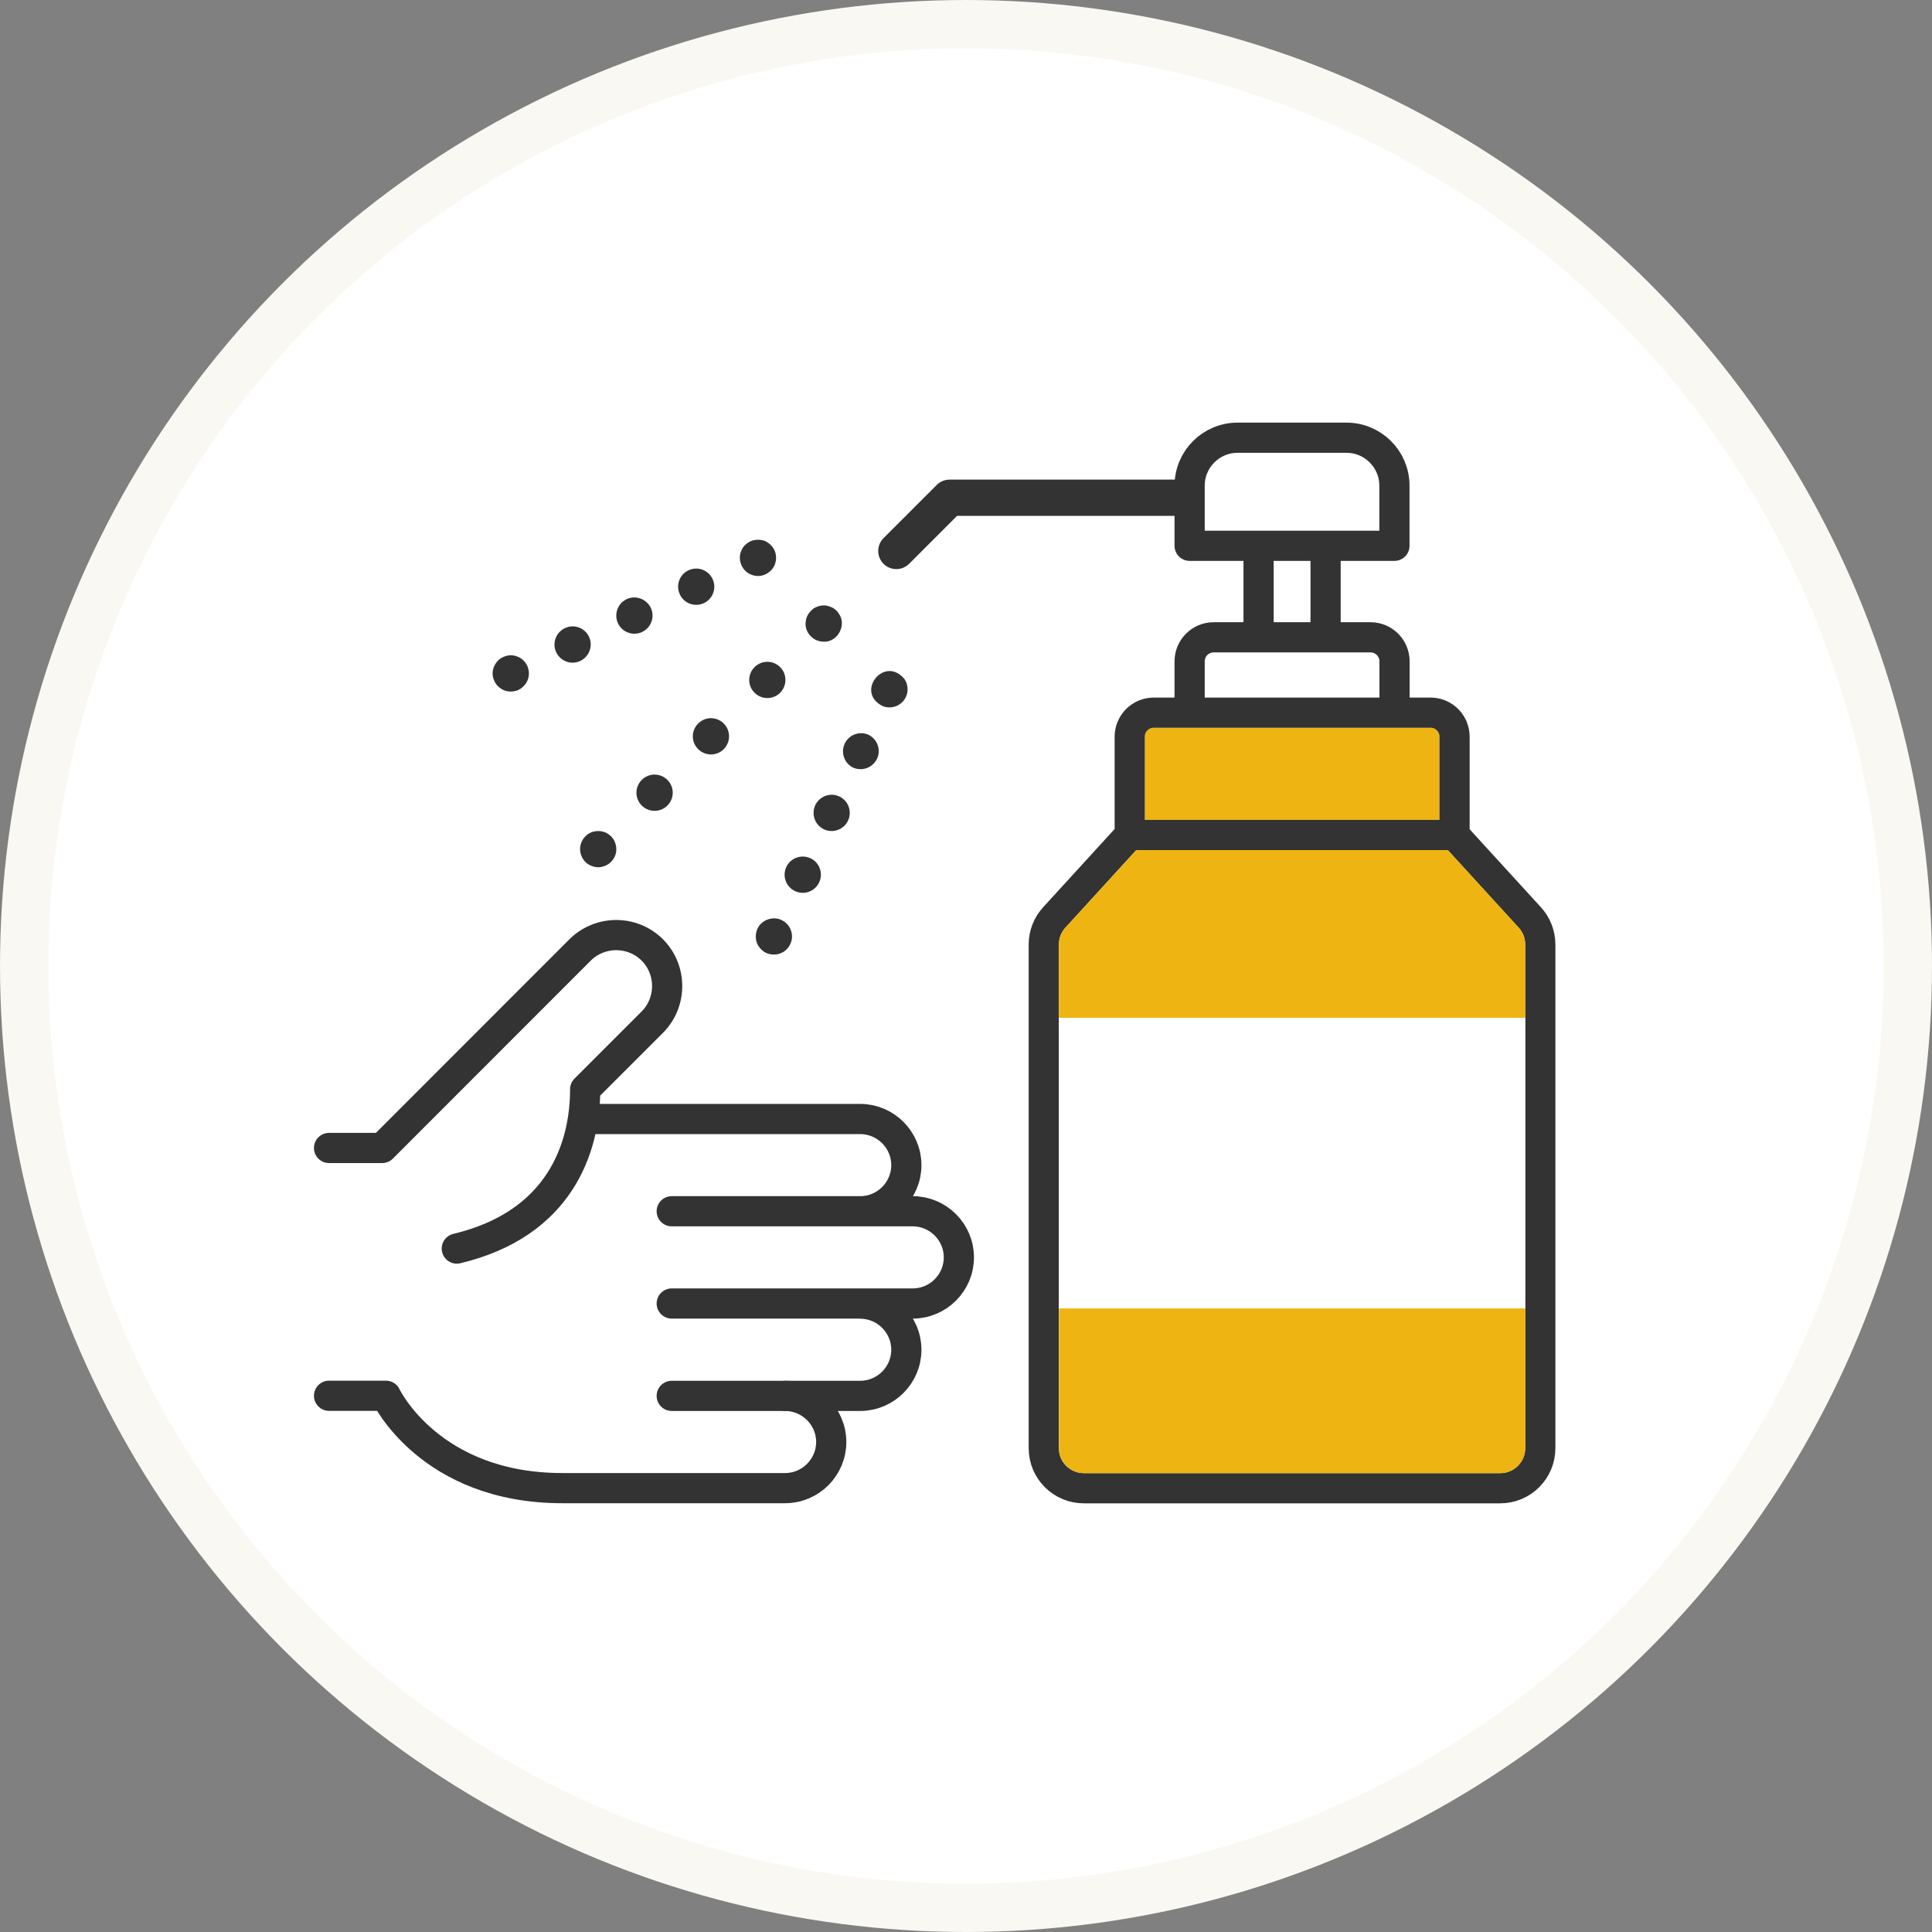 <svg width="160" height="160" fill="none" xmlns="http://www.w3.org/2000/svg"><rect width="100%" height="100%" fill="#808080" stroke="none"/><circle cx="80" cy="80" r="78" fill="#fff" stroke="#F9F8F3" stroke-width="4"/><g clip-path="url(#clip0_487_35864)"><path d="M99.78 40.22c0-1.5 1.22-2.72 2.72-2.72h9.02c1.5 0 2.72 1.22 2.72 2.72v3.73H99.78v-3.73zm0 14.55c0-.41.33-.74.74-.74h12.99c.41 0 .74.33.74.74v3H99.79v-3h-.01z" fill="#fff"/><path d="M94.81 61.01c0-.41.33-.74.74-.74h22.92c.41 0 .74.33.74.74v6.89H94.82v-6.89h-.01z" fill="#EEB412"/><path d="M55.63 100.311h15.61c2.1 0 3.82-1.72 3.82-3.82 0-2.1-1.72-3.82-3.82-3.82H49.17m6.46 15.28h19.96c2.1 0 3.82-1.72 3.82-3.82 0-2.1-1.72-3.82-3.82-3.82h-6.21M55.63 115.6h15.61c2.1 0 3.82-1.72 3.82-3.82 0-2.1-1.72-3.82-3.82-3.82" stroke="#333" stroke-width="2.5" stroke-linecap="round" stroke-linejoin="round"/><path d="M65.02 115.601c2.1 0 3.82 1.72 3.82 3.82 0 2.1-1.72 3.82-3.82 3.82H46.57c-11 0-14.61-7.65-14.61-7.65h-4.71M48.46 90.21l5.56-5.56c1.64-1.64 1.64-4.34 0-5.98-1.64-1.64-4.33-1.64-5.98 0l-16.39 16.4h-4.4m10.58 8.331c8.52-2.03 10.63-8.32 10.63-13.18m67.02-31.201H98.52v-4.25c0-1.1.89-1.99 1.99-1.99h12.99c1.1 0 1.99.89 1.99 1.99v4.25h-.01zm4.97 10.13H93.56v-8.14c0-1.1.89-1.99 1.99-1.99h22.92c1.1 0 1.99.89 1.99 1.99v8.14h-.01zm-4.97-23.95H98.52v-4.98c0-2.19 1.78-3.97 3.97-3.97h9.02c2.19 0 3.97 1.78 3.97 3.97v4.98zm-11.25 7.58h5.55V45.2h-5.55v7.58zM93.56 69.15h26.89l6.24 6.83c.56.61.87 1.41.87 2.24v41.71c0 1.83-1.48 3.32-3.32 3.32H89.76c-1.83 0-3.32-1.48-3.32-3.32V78.22c0-.83.31-1.63.87-2.24l6.24-6.83h.01z" stroke="#333" stroke-width="2.5" stroke-linecap="round" stroke-linejoin="round"/><path d="M97.82 41.22H78.64l-4.41 4.41" stroke="#333" stroke-width="3" stroke-linecap="round" stroke-linejoin="round"/><path d="M68.22 53.14c-.4 0-.78-.15-1.06-.44a1.42 1.42 0 01-.41-1.35c.02-.2.12-.38.22-.54.12-.16.25-.3.41-.42.09-.05.17-.1.26-.13.37-.16.79-.16 1.15 0 .09.03.18.08.26.13.16.11.31.25.41.42.69.94-.09 2.38-1.24 2.33zM53.15 66.711a1.49 1.49 0 010-2.12 1.49 1.49 0 012.12 0c.59.58.59 1.53 0 2.12-.29.29-.68.44-1.06.44s-.77-.15-1.06-.44zm4.67-4.67a1.49 1.49 0 010-2.12 1.49 1.49 0 012.12 0c.58.58.58 1.53 0 2.12-.29.29-.68.44-1.06.44s-.77-.15-1.06-.44zm4.67-4.67a1.49 1.49 0 010-2.12 1.49 1.49 0 012.12 0c.58.58.58 1.53 0 2.12-.29.29-.68.44-1.06.44s-.77-.15-1.06-.44zM49.54 71.82c-.2 0-.39-.04-.57-.12-.76-.28-1.14-1.23-.81-1.96a1.503 1.503 0 01.81-.81 1.6 1.6 0 011.14 0c.19.08.35.19.49.33.42.4.56 1.09.33 1.63-.16.36-.44.67-.82.81-.18.08-.37.12-.57.12zM62.77 47.7c-.2 0-.39-.04-.57-.12-.75-.28-1.14-1.23-.81-1.96.03-.09.08-.18.13-.26.06-.08.12-.16.19-.22.07-.07.15-.14.23-.19.16-.11.34-.19.54-.22.19-.04.39-.04.59 0 .19.02.38.11.53.22.09.05.16.12.23.19.07.06.13.14.19.22.45.66.28 1.65-.42 2.08-.16.12-.35.19-.53.23-.1.02-.2.03-.3.03zm-16.71 6.31c-.35-.75-.02-1.64.73-1.99.74-.36 1.64-.03 1.99.72.35.75.02 1.64-.73 2-.2.09-.42.14-.63.14-.56 0-1.1-.32-1.36-.87zm5.12-2.39c-.35-.75-.03-1.65.72-2 .75-.35 1.64-.02 2 .73.35.75.02 1.64-.73 1.99-.2.1-.42.14-.63.14-.57 0-1.11-.32-1.36-.86zm5.12-2.4c-.35-.75-.03-1.64.72-1.99.75-.35 1.64-.03 1.99.72.36.75.03 1.65-.72 2-.21.09-.42.14-.63.14-.57 0-1.11-.32-1.36-.87zm-14 8.05c-.2 0-.39-.04-.57-.11-.36-.16-.67-.44-.81-.82-.21-.45-.14-1 .14-1.4.1-.17.25-.31.41-.42.08-.05.17-.1.26-.13a1.434 1.434 0 011.15 0c.09.03.18.08.26.13.08.06.16.12.22.19.15.14.25.31.33.49.03.09.06.18.08.28.06.28.03.6-.08.86-.16.37-.45.66-.81.82-.18.07-.38.11-.58.11zm31.36 1.31c-.2 0-.39-.03-.57-.11-2.32-1.17.18-4.25 1.82-2.22.11.17.19.35.22.54a1.489 1.489 0 01-1.47 1.79zM65.85 73.8a1.502 1.502 0 01-.73-2c.35-.75 1.25-1.07 2-.72.75.35 1.07 1.24.72 1.99a1.496 1.496 0 01-1.99.73zm2.39-5.12a1.503 1.503 0 01-.72-2c.35-.74 1.24-1.07 1.99-.72.75.35 1.07 1.24.72 2-.25.54-.79.86-1.36.86-.21 0-.43-.04-.63-.14zm2.39-5.12a1.502 1.502 0 011.27-2.72c.76.36 1.08 1.25.73 2a1.515 1.515 0 01-2 .72zm-6.54 15.49c-.2 0-.4-.03-.58-.11-.18-.07-.34-.18-.48-.33-.14-.14-.25-.3-.33-.48a1.6 1.6 0 01-.08-.87c.02-.09.05-.19.08-.28.04-.09.09-.18.14-.26.44-.67 1.43-.88 2.08-.41.17.1.31.25.42.41.05.08.1.17.13.26a1.434 1.434 0 010 1.15c-.07.18-.18.34-.32.48-.14.15-.31.26-.49.33-.18.08-.37.11-.57.11z" fill="#333"/><path d="M126.31 78.21c0-.52-.19-1.01-.54-1.39l-5.87-6.42H94.11l-5.87 6.42c-.35.38-.54.88-.54 1.39v6.09h38.61v-6.09zM87.7 119.93c0 1.14.93 2.07 2.07 2.07h34.48c1.14 0 2.07-.93 2.07-2.07v-11.57H87.71v11.57h-.01z" fill="#EEB412"/><path d="M126.31 84.3H87.7v24.051h38.61v-24.05z" fill="#fff"/></g><defs><clipPath id="clip0_487_35864"><path fill="#fff" transform="translate(26 35)" d="M0 0h102.81v89.49H0z"/></clipPath></defs></svg>